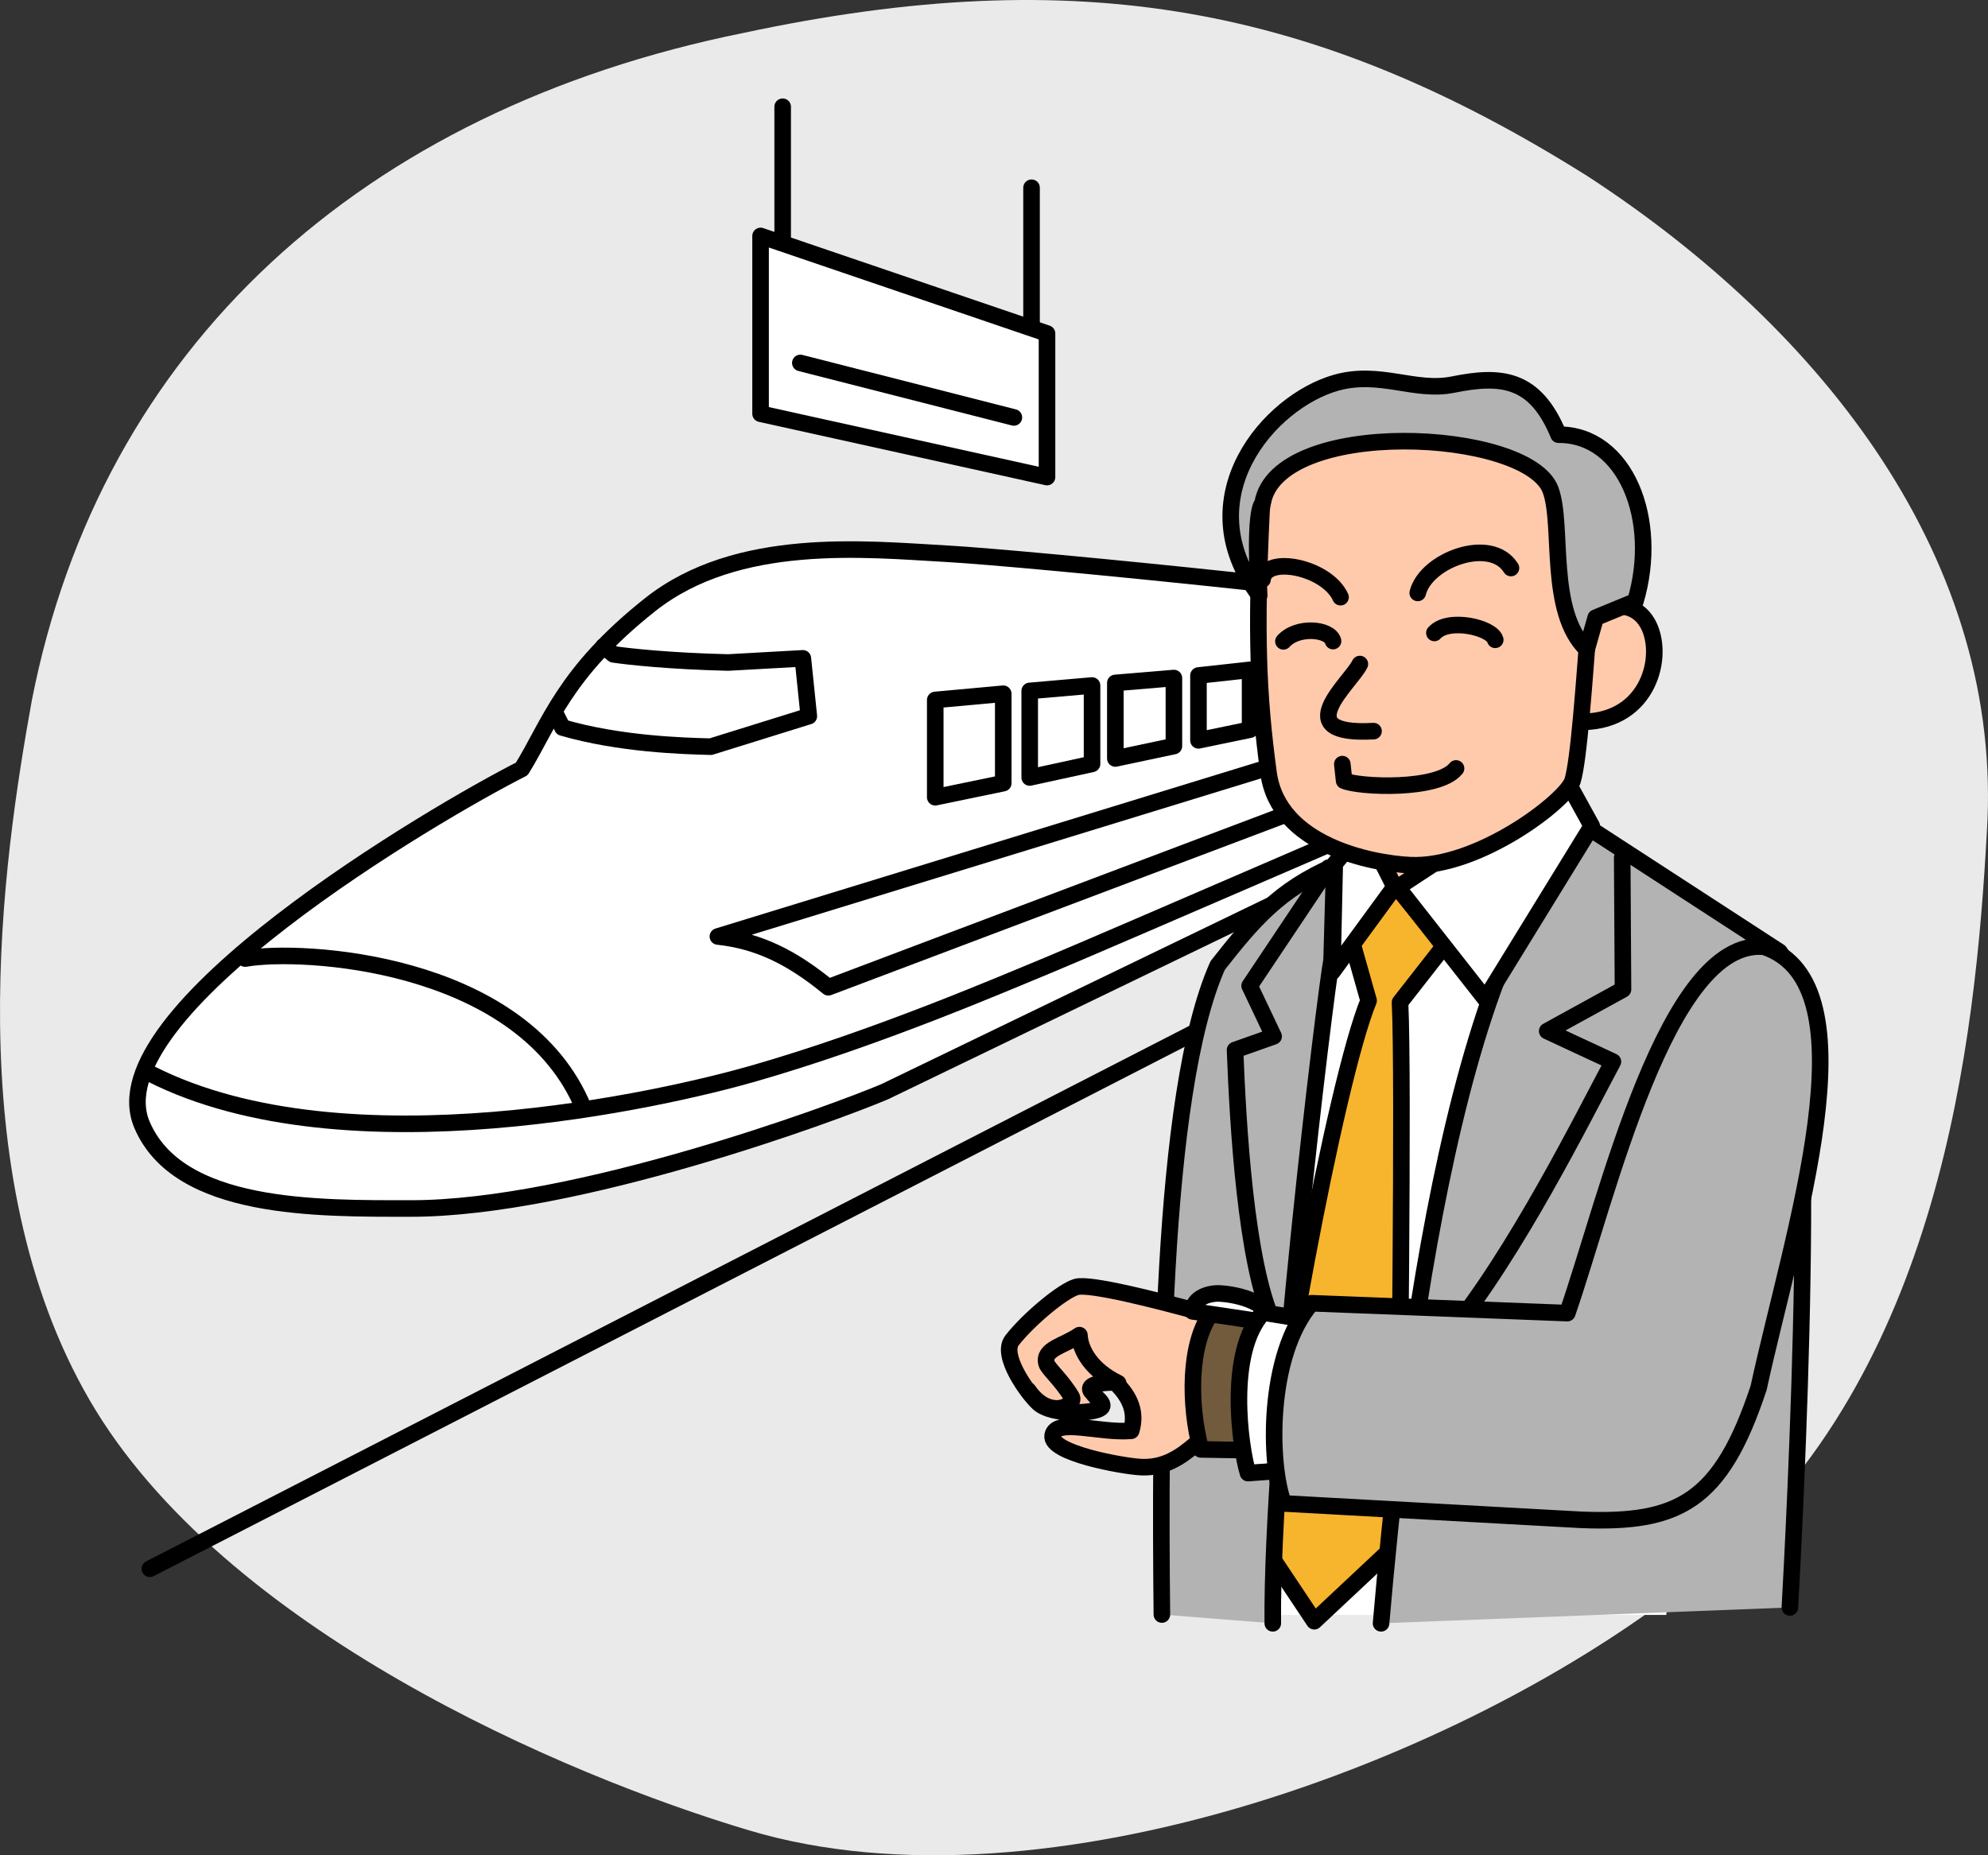 <?xml version="1.0" encoding="utf-8"?>
<!-- Generator: Adobe Illustrator 15.0.0, SVG Export Plug-In  -->
<!DOCTYPE svg PUBLIC "-//W3C//DTD SVG 1.1//EN" "http://www.w3.org/Graphics/SVG/1.1/DTD/svg11.dtd">
<svg version="1.1"
	 xmlns="http://www.w3.org/2000/svg" xmlns:xlink="http://www.w3.org/1999/xlink" xmlns:a="http://ns.adobe.com/AdobeSVGViewerExtensions/3.0/"
	 x="0px" y="0px" width="300px" height="280px" viewBox="0 0 300 280" overflow="visible" enable-background="new 0 0 300 280"
	 xml:space="preserve">
<rect x="0" y="0" width="300" height="280" fill="#333333" stroke="none"/>
<defs>
</defs>
<g>
	<path fill="#EAEAEA" d="M13.541,211.338c20.074,34.532,71.57,56.583,99.5,64.905c44.513,13.312,109.974-10.818,144.886-39.941
		c34.914-29.125,40.15-79.051,41.896-110.673c2.619-40.772-24.439-75.72-60.225-99.02C198.576,0.813,162.791-5.843,112.168,4.974
		C54.562,16.625,15.285,52.404,4.812,105.66C0.449,129.791-6.535,176.805,13.541,211.338z"/>
</g>
<path fill="#FFFFFF" stroke="#000000" stroke-width="2.5" stroke-linecap="round" stroke-linejoin="round" stroke-miterlimit="10" d="
	M78.736,116.053c-12.924,6.53-64.5,36.788-57.309,53.7c5.512,12.961,26.505,12.635,40.612,12.635
	c24.819,0,63.891-14.398,71.493-17.637l102.628-49.584c0.76-10.244,0.95-19.172-1.141-21.313
	c-18.244-3.482-80.043-9.612-92.206-10.288c-12.163-0.676-31.539-2.727-44.674,7.67C85.082,101.571,82.917,109.313,78.736,116.053z"
	/>
<path fill="none" stroke="#000000" stroke-width="2.5" stroke-linecap="round" stroke-linejoin="round" stroke-miterlimit="10" d="
	M22.781,162.082c29.535,14.939,77.908,3.654,90.701,0c18.953-5.415,38.105-13.712,44.663-16.403
	c6.557-2.692,70.129-30.229,77.54-33.469"/>
<path fill="none" stroke="#000000" stroke-width="2.5" stroke-linecap="round" stroke-linejoin="round" stroke-miterlimit="10" d="
	M37,144.668c8.553-1.503,41,0.333,50.667,21.666"/>
<path fill="none" stroke="#000000" stroke-width="2.5" stroke-linecap="round" stroke-linejoin="round" stroke-miterlimit="10" d="
	M235.685,102.231l-127.351,39.103c6.167,0.667,11.167,3.167,16.667,7.667l110.971-41.917"/>
<path fill="none" stroke="#000000" stroke-width="2.5" stroke-linecap="round" stroke-linejoin="round" stroke-miterlimit="10" d="
	M83.815,107.692l1.061,2.109c8.553,2.49,18.104,2.783,22.381,2.888l14.799-4.606l-0.902-8.725l-11.281,0.629
	c-8.838-0.214-15.018-0.891-17.298-1.231l-1.505-1.201"/>
<polygon fill="none" stroke="#000000" stroke-width="2.5" stroke-linecap="round" stroke-linejoin="round" stroke-miterlimit="10" points="
	141.134,105.639 141.134,120.321 151.396,118.194 151.396,104.7 "/>
<polygon fill="none" stroke="#000000" stroke-width="2.5" stroke-linecap="round" stroke-linejoin="round" stroke-miterlimit="10" points="
	155.389,104.274 155.389,117.34 164.795,115.288 164.795,103.458 "/>
<polygon fill="none" stroke="#000000" stroke-width="2.5" stroke-linecap="round" stroke-linejoin="round" stroke-miterlimit="10" points="
	168.312,103.069 168.312,114.471 177.15,112.595 177.15,102.331 "/>
<polygon fill="none" stroke="#000000" stroke-width="2.5" stroke-linecap="round" stroke-linejoin="round" stroke-miterlimit="10" points="
	180.855,101.947 180.855,111.735 188.646,110.118 188.646,101.09 "/>
<polygon fill="none" stroke="#000000" stroke-width="2.5" stroke-linecap="round" stroke-linejoin="round" stroke-miterlimit="10" points="
	191.877,100.79 191.877,109.532 198.529,108.029 198.529,100.286 "/>
<polygon fill="none" stroke="#000000" stroke-width="2.5" stroke-linecap="round" stroke-linejoin="round" stroke-miterlimit="10" points="
	201.951,99.844 201.951,107.303 207.652,106.018 207.652,99.415 "/>
<polygon fill="none" stroke="#000000" stroke-width="2.5" stroke-linecap="round" stroke-linejoin="round" stroke-miterlimit="10" points="
	210.646,99.057 210.646,105.377 216.109,104.274 216.109,98.622 "/>
<polygon fill="none" stroke="#000000" stroke-width="2.5" stroke-linecap="round" stroke-linejoin="round" stroke-miterlimit="10" points="
	219.056,98.266 219.056,103.586 223.616,102.698 223.616,97.9 "/>
<polygon fill="none" stroke="#000000" stroke-width="2.5" stroke-linecap="round" stroke-linejoin="round" stroke-miterlimit="10" points="
	226.468,97.635 226.468,102.102 230.602,101.205 230.602,97.31 "/>
<line fill="none" stroke="#000000" stroke-width="2.5" stroke-linecap="round" stroke-linejoin="round" stroke-miterlimit="10" x1="22.614" y1="236.763" x2="225.129" y2="132.782"/>
<path fill="#FFCAAC" stroke="#000000" stroke-width="2.5" stroke-linecap="round" stroke-linejoin="round" stroke-miterlimit="10" d="
	M239.161,138.238l-5.233-3.45l2.594-22.453l-28.857,4.137l-2.549,17.711l-2.359,1.912
	C202.295,151.447,237.636,153.457,239.161,138.238z"/>
<path fill="#FFFFFF" d="M251.447,243.727l12.369-101.254l-27.439-13.019l-20.863,9.285l-12.151-8.846l-13.271,8.17
	c-7.77,12.249-10.235,89.355-7.803,105.664"/>
<path fill="#F7B42D" stroke="#000000" stroke-width="2.5" stroke-linecap="round" stroke-linejoin="round" stroke-miterlimit="10" d="
	M211,232.802c0.113-13.57,0.842-69.844,0.271-81.523l6.695-8.568l-7.364-9.088l-6.49,8.85l2.417,8.545
	c-5.058,12.344-14.529,64.21-15.797,82.26l7.601,11.4L211,232.802z"/>
<path fill="#B3B3B4" stroke="#000000" stroke-width="2.5" stroke-linecap="round" stroke-linejoin="round" stroke-miterlimit="10" d="
	M208.408,244.993c2.789-32.158,10.576-104.961,31.883-119.7l28.25,18.358c6.521,8.416,2.107,89.039,1.562,98.949"/>
<path fill="#B3B3B4" stroke="#000000" stroke-width="2.5" stroke-linecap="round" stroke-linejoin="round" stroke-miterlimit="10" d="
	M175.334,243.668c-0.304-29.04-0.271-78.448,8.414-97.949c5.373-6.841,9.259-11.433,17.594-15.042l-0.396,14.206
	c-0.956,5.032-9.121,71.738-8.877,100.111"/>
<polygon fill="#FFFFFF" stroke="#000000" stroke-width="2.5" stroke-linecap="round" stroke-linejoin="round" stroke-miterlimit="10" points="
	205.918,124.88 210.445,133.842 201.061,146.673 201.42,130.36 "/>
<polygon fill="#FFFFFF" stroke="#000000" stroke-width="2.5" stroke-linecap="round" stroke-linejoin="round" stroke-miterlimit="10" points="
	236.166,117.333 210.92,133.922 224.154,150.782 240.209,124.671 "/>
<path fill="none" stroke="#000000" stroke-width="2.5" stroke-linecap="round" stroke-linejoin="round" stroke-miterlimit="10" d="
	M200.499,130.942l-11.923,17.835l3.622,7.634l-5.823,2.059c0.418,10.87,1.569,32.185,5.816,41.232"/>
<path fill="none" stroke="#000000" stroke-width="2.5" stroke-linecap="round" stroke-linejoin="round" stroke-miterlimit="10" d="
	M244.801,129.445l0.117,19.882l-11.434,6.284l9.914,4.613c-4.409,8.231-14.707,29.019-24.875,41.339"/>
<path fill="#FFCAAC" stroke="#000000" stroke-width="2.5" stroke-linecap="round" stroke-linejoin="round" stroke-miterlimit="10" d="
	M238.357,94.54c4.062-4.48,9.814-4.092,11.069,1.69c1.25,5.767-2.756,14.71-14.409,12.315"/>
<path fill="#FFCAAC" stroke="#000000" stroke-width="2.5" stroke-linecap="round" stroke-linejoin="round" stroke-miterlimit="10" d="
	M239.945,91.311c-0.875,11.916-1.7,23.517-2.642,26.534c-0.942,3.007-14.284,13.228-24.519,12.726
	c-5.826-0.283-19.87-3.006-21.352-13.909c-1.614-11.882-1.938-21.144-1.079-39.166c0.549-11.478,14.521-14.439,30.055-11.233
	C235.945,69.462,240.773,80.125,239.945,91.311z"/>
<path fill="#B3B3B4" stroke="#000000" stroke-width="2.5" stroke-linecap="round" stroke-linejoin="round" stroke-miterlimit="10" d="
	M190.024,89.827c-11.042-14.695,1.481-29.216,11.594-32.062c6.63-1.869,11.866,1.452,17.659,0.278
	c7.195-1.456,12.371-1.052,15.914,7.563c10.096-0.062,15.264,12.822,11.6,25.146l-5.994,2.47l-1.352,4.771
	c-5.934-5.664-3.49-18.729-5.457-24.048c-3.412-9.238-41.264-11.078-43.467,2.044C189.315,77.336,189.746,87.194,190.024,89.827z"/>
<path fill="none" stroke="#000000" stroke-width="2.5" stroke-linecap="round" stroke-linejoin="round" stroke-miterlimit="10" d="
	M190.523,87.455c0.401-3.704,9.707-1.884,11.77,2.674"/>
<path fill="none" stroke="#000000" stroke-width="2.5" stroke-linecap="round" stroke-linejoin="round" stroke-miterlimit="10" d="
	M213.945,89.485c1.217-4.951,11.027-8.625,14.067-3.757"/>
<path fill="none" stroke="#000000" stroke-width="2.5" stroke-linecap="round" stroke-linejoin="round" stroke-miterlimit="10" d="
	M216.457,95.525c2.114-2.366,8.706-0.81,9.183,1.037"/>
<path fill="none" stroke="#000000" stroke-width="2.5" stroke-linecap="round" stroke-linejoin="round" stroke-miterlimit="10" d="
	M193.674,96.792c2.115-2.365,7.014-1.887,7.49-0.041"/>
<path fill="none" stroke="#000000" stroke-width="2.5" stroke-linecap="round" stroke-linejoin="round" stroke-miterlimit="10" d="
	M205.211,100.218c-1.342,2.821-11.135,10.859,2.062,10.126"/>
<path fill="none" stroke="#000000" stroke-width="2.5" stroke-linecap="round" stroke-linejoin="round" stroke-miterlimit="10" d="
	M202.562,115.323l0.272,2.504c2.304,0.998,14.222,1.508,16.892-1.853"/>
<path fill="#FFCAAC" stroke="#000000" stroke-width="2.5" stroke-linecap="round" stroke-linejoin="round" stroke-miterlimit="10" d="
	M170.699,215.937c-4.746,0.413-11.363-1.977-11.848,0.695c-0.485,2.674,10.543,4.633,13.234,4.782
	c2.691,0.147,4.957-0.739,7.339-2.634c4.978-3.956,3.269-4.207,6.297-4.041l10.111,0.219l2.106-13.717l-17.197-3.311
	c-6.149-1.689-16.239-4.27-18.295-3.708c-2.055,0.562-7.273,4.916-9.725,8.069c-1.777,2.289,2.424,8.064,4.032,9.503
	c1.608,1.438,5.984,1.636,8.376,1.094c2.555-0.582,0.373-1.697-0.232-2.671c0,0-2.023-1.545,3.378-1.586
	C170.642,210.872,171.521,213.28,170.699,215.937z"/>
<path fill="none" stroke="#000000" stroke-width="2.5" stroke-linecap="round" stroke-linejoin="round" stroke-miterlimit="10" d="
	M155.176,209.852c3.123,4.559,7.299,2.259,6.527,0.95c-1.465-2.482-3.562-4.246-3.773-5.018c-0.603-2.207,2.592-2.641,4.961-4.281
	c0.121,2.369,1.899,5.334,5.844,7.24"/>
<path fill="#725B3D" stroke="#000000" stroke-width="2.5" stroke-linecap="round" stroke-linejoin="round" stroke-miterlimit="10" d="
	M182.758,198.23c-3.344,4.573-3.35,13.72-1.543,20.517l6.921,0.115c-0.538-5.662-0.027-18.154,2.214-20.164L182.758,198.23z"/>
<path fill="#FFFFFF" stroke="#000000" stroke-width="2.5" stroke-linecap="round" stroke-linejoin="round" stroke-miterlimit="10" d="
	M179.969,197.915c0.117-2.125,2.551-2.79,4.145-2.701c1.594,0.087,7.457,0.855,7.658,4.461L179.969,197.915z"/>
<path fill="#FFFFFF" stroke="#000000" stroke-width="2.5" stroke-linecap="round" stroke-linejoin="round" stroke-miterlimit="10" d="
	M197.297,199.171l-6.689-1.078c-5.475,5.979-3.48,20.256-2.279,24.23l7.404-0.543L197.297,199.171z"/>
<path fill="#B3B3B4" stroke="#000000" stroke-width="2.5" stroke-linecap="round" stroke-linejoin="round" stroke-miterlimit="10" d="
	M265.391,209.444c5.102-23.506,17.627-60.873,0.813-66.557c-14.677-1.284-23.652,37.864-29.687,55.291l-38.609-1.492
	c-6.777,7.872-6.419,24.384-4.203,30.215l44.898,2.475C253.274,229.952,259.682,226.73,265.391,209.444z"/>
<line fill="none" stroke="#000000" stroke-width="2.5" stroke-linecap="round" stroke-linejoin="round" stroke-miterlimit="10" x1="118.108" y1="16.109" x2="118.108" y2="48.609"/>
<line fill="none" stroke="#000000" stroke-width="2.5" stroke-linecap="round" stroke-linejoin="round" stroke-miterlimit="10" x1="155.666" y1="28.333" x2="155.666" y2="63.5"/>
<polygon fill="#FFFFFF" stroke="#000000" stroke-width="2.5" stroke-linecap="round" stroke-linejoin="round" stroke-miterlimit="10" points="
	158,72 114.775,62.442 114.775,35.609 158,50.333 "/>
<line fill="none" stroke="#000000" stroke-width="2.5" stroke-linecap="round" stroke-linejoin="round" stroke-miterlimit="10" x1="120.775" y1="54.776" x2="153" y2="63"/>
</svg>
